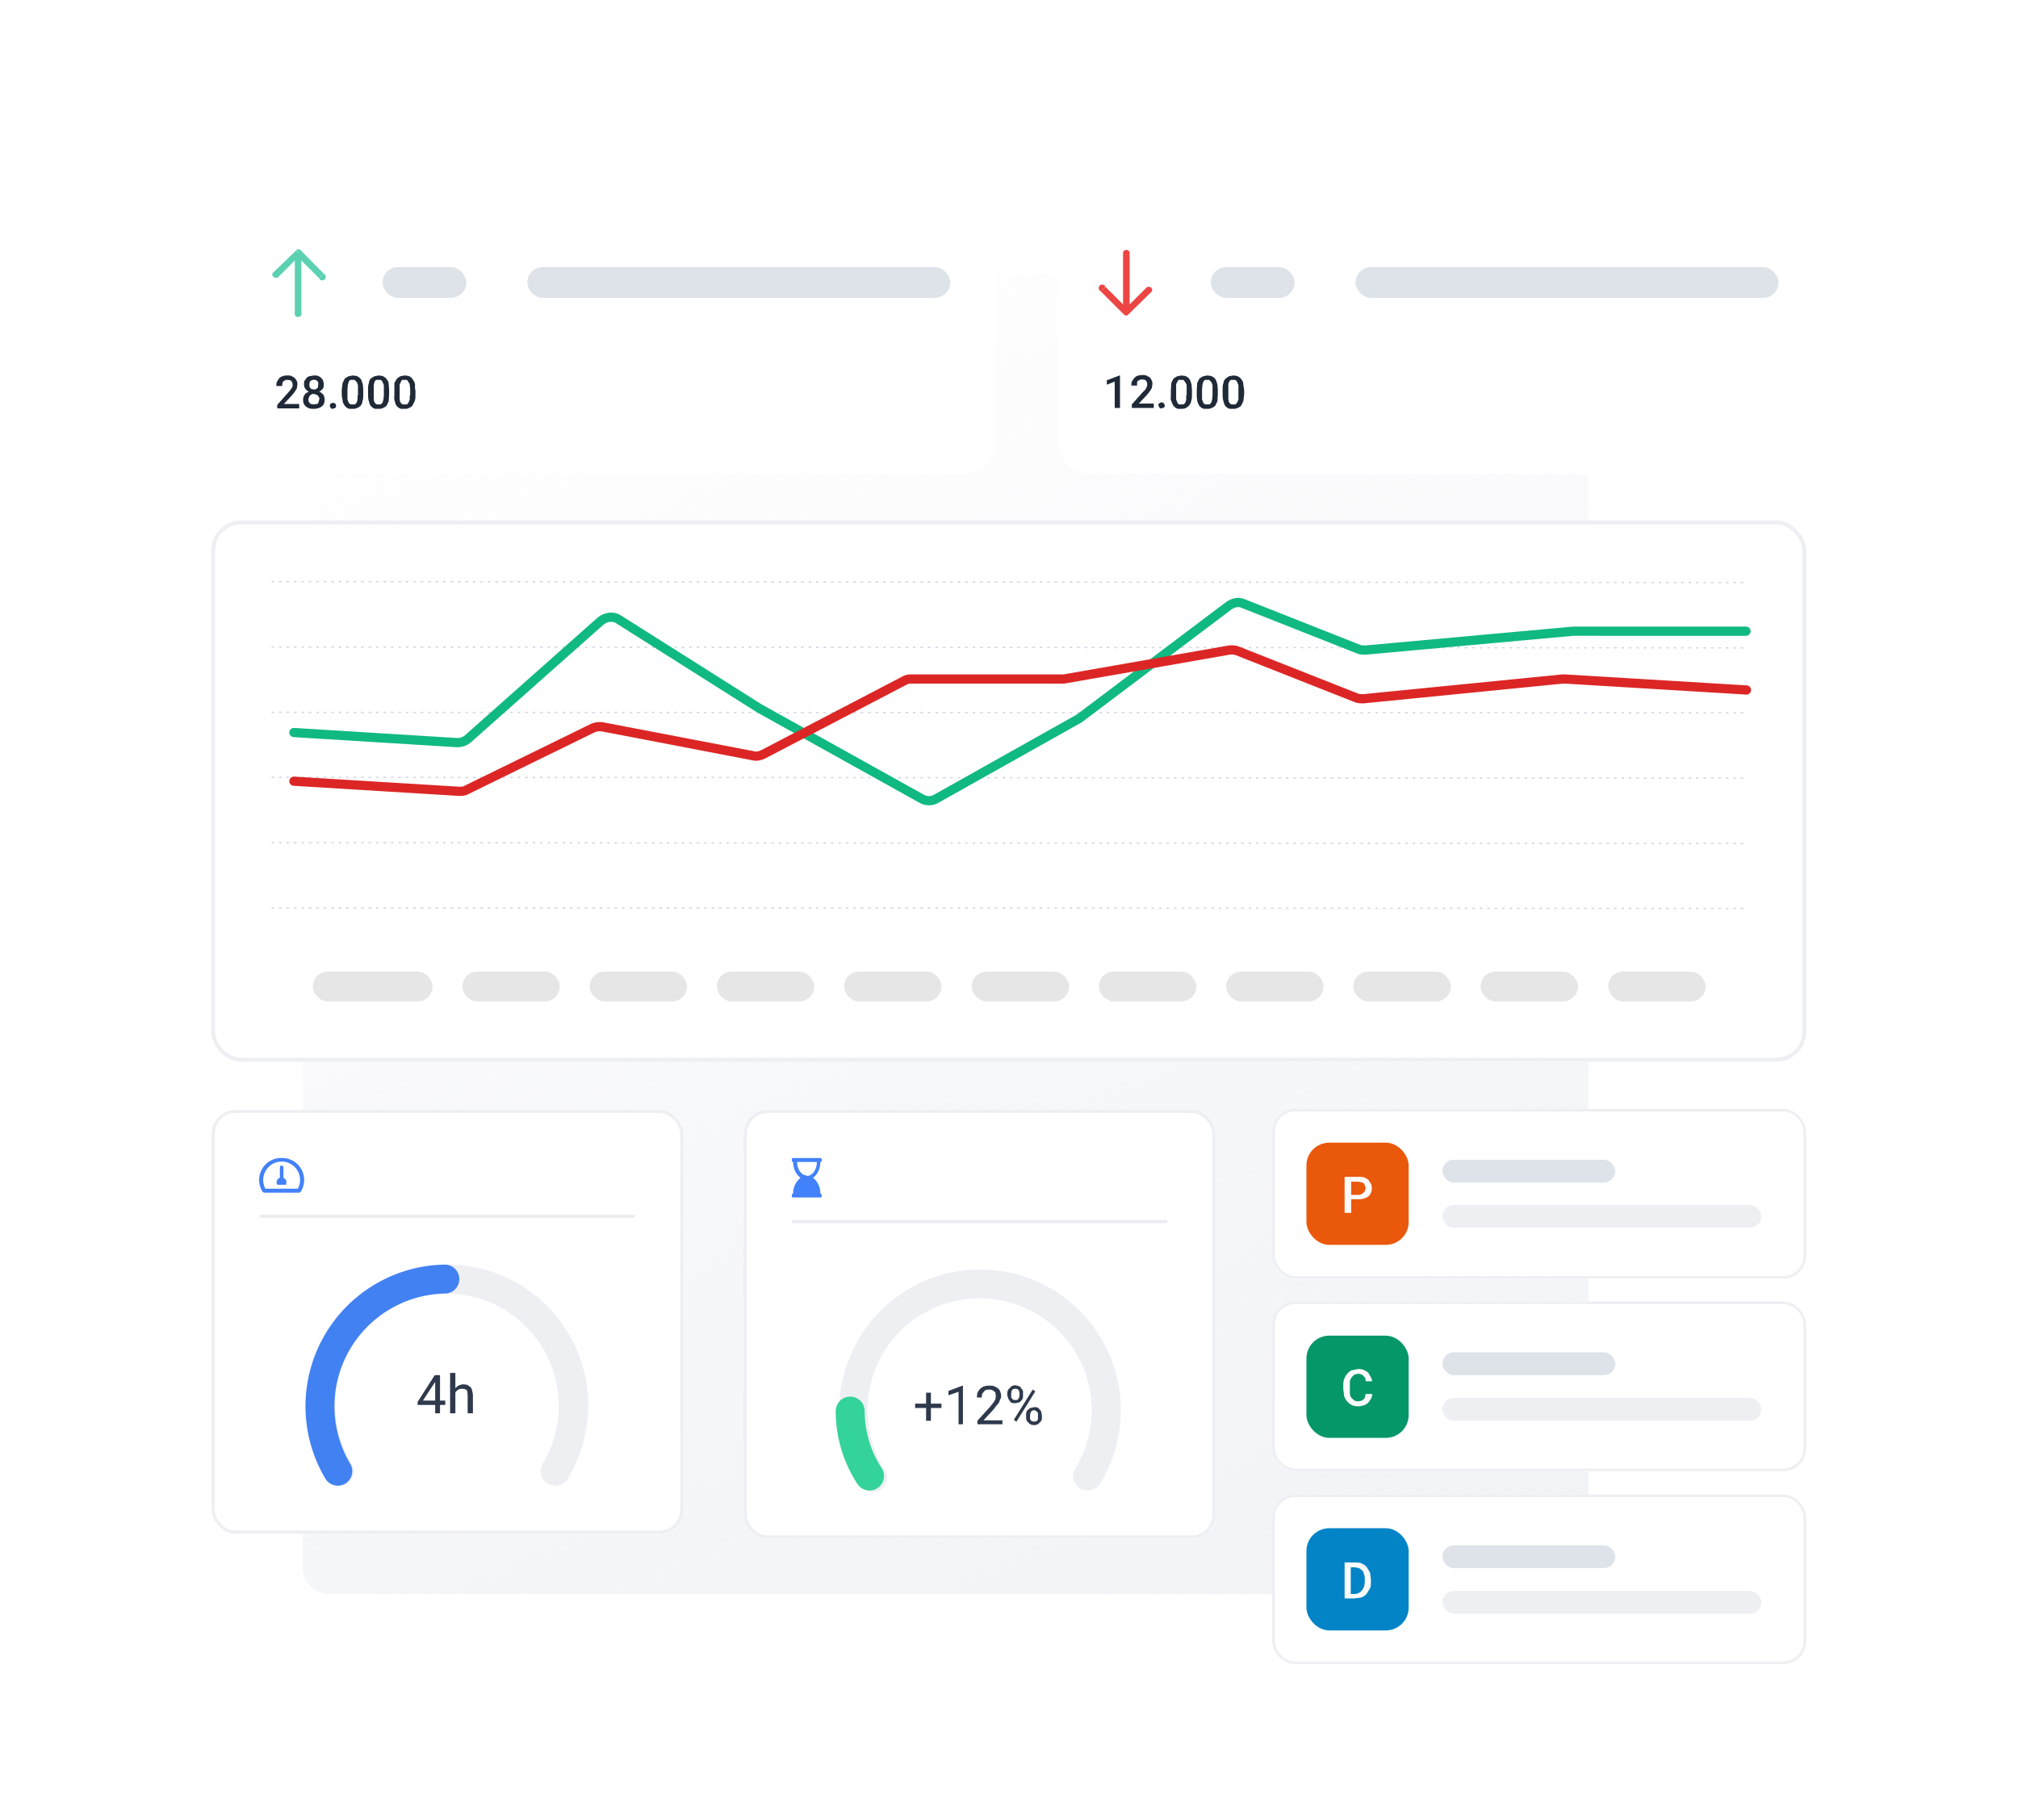 <svg xmlns="http://www.w3.org/2000/svg" fill="none" viewBox="0 0 460 415">
  <path fill="url(#a)" d="M69 68.6a6 6 0 0 1 6.1-6h281a6 6 0 0 1 6 6v288.8a6 6 0 0 1-6 6H75a6 6 0 0 1-6-6V68.6Z"/>
  <g filter="url(#b)">
    <rect width="174.9" height="60.9" x="48.2" y="39.1" fill="#fff" rx="7"/>
    <path fill="#5CD1B2" d="M58.1 54.3a.8.8 0 0 0 1 1l-1-1Zm5.9-4.8.5-.5a.8.8 0 0 0-1 0l.5.5Zm4.7 5.9a.8.8 0 1 0 1.1-1l-1 1Zm-5.5 7.8a.8.8 0 1 0 1.5 0h-1.5Zm-4-7.8 5.3-5.3-1-1-5.4 5.2 1 1Zm4.2-5.3 5.3 5.3 1.1-1-5.3-5.4-1 1Zm-.2-.6v13.7h1.5V49.5h-1.5Z"/>
    <rect width="19.1" height="7" x="83.2" y="52.9" fill="#DEE2E9" rx="3.5"/>
    <rect width="96.4" height="7" x="116.2" y="52.9" fill="#DEE2E9" rx="3.5"/>
    <path fill="#1F2937" d="M64.2 84.1v1h-5v-.8l2.4-2.7.6-.7.4-.6a1.5 1.5 0 0 0 0-1.1 1 1 0 0 0-.4-.5l-.6-.1c-.3 0-.6 0-.7.2-.2 0-.4.2-.5.4l-.1.8H59c0-.5 0-.9.3-1.2.2-.4.4-.7.8-.9.4-.2.8-.3 1.4-.3.5 0 .9 0 1.2.3.4.1.6.4.8.7.2.3.3.6.3 1l-.1.7c0 .3-.2.5-.3.7l-.5.7-.6.7-1.6 1.7h3.4Zm5.8-1c0 .5-.1.9-.3 1.2a2 2 0 0 1-1 .7 3 3 0 0 1-1.1.2c-.5 0-1 0-1.3-.2a2 2 0 0 1-.9-.7 2 2 0 0 1-.3-1.2 1.9 1.9 0 0 1 .7-1.5l.8-.4 1-.1c.4 0 .8 0 1.2.2.4.2.7.4.9.7.2.3.3.7.3 1.1Zm-1.2 0c0-.3 0-.5-.2-.7a1 1 0 0 0-.4-.4l-.7-.2c-.2 0-.4 0-.6.2a1 1 0 0 0-.4.4l-.2.6c0 .3 0 .5.2.7 0 .2.2.3.4.4l.7.1.6-.1c.2 0 .3-.2.4-.4l.2-.7Zm1-3.4c0 .3 0 .7-.3 1a2 2 0 0 1-.8.6 2 2 0 0 1-1.1.3c-.5 0-.9-.1-1.2-.3a2 2 0 0 1-.8-.7c-.2-.2-.3-.6-.3-1s0-.8.3-1c.2-.4.4-.6.8-.8l1.1-.2c.5 0 .9 0 1.2.2.4.2.6.4.8.7.2.3.3.7.3 1.2Zm-1.2 0-.1-.6a1 1 0 0 0-.4-.4 1 1 0 0 0-.6-.1 1 1 0 0 0-.5.1 1 1 0 0 0-.4.4l-.1.6.1.6.4.4.6.1.5-.1.4-.4v-.6Zm2.6 4.8c0-.2 0-.3.2-.5l.5-.2.5.2c.2.2.2.3.2.5s0 .4-.2.5l-.5.2c-.2 0-.4 0-.5-.2a.7.7 0 0 1-.2-.5Zm7.6-3.7V82c0 .6 0 1-.2 1.5 0 .4-.2.7-.4 1a2 2 0 0 1-.8.5c-.3.2-.6.2-1 .2h-.8a2 2 0 0 1-1.2-1c-.2-.3-.3-.6-.3-1a6 6 0 0 1-.2-1.2v-1.2l.2-1.5.5-1 .8-.5 1-.2.8.1a2 2 0 0 1 1.2 1l.3.9.1 1.2Zm-1.2 1.4v-2.4l-.2-.5c0-.2-.2-.3-.3-.4a.9.9 0 0 0-.3-.3h-.9a1 1 0 0 0-.4.4l-.2.7-.1 1V83l.2.6.2.4.4.2h.9l.4-.4.2-.7v-1Zm7.1-1.4V82l-.1 1.5-.5 1a2 2 0 0 1-.8.5c-.3.2-.6.2-1 .2h-.8a2 2 0 0 1-1.2-1l-.3-1a6 6 0 0 1-.1-1.2v-1.2c0-.6 0-1 .2-1.5 0-.4.2-.7.4-1l.8-.5 1-.2.8.1a2 2 0 0 1 1.2 1c.2.2.3.5.3.9l.1 1.2Zm-1.2 1.4v-2.4l-.2-.5-.2-.4a.9.9 0 0 0-.4-.3h-.9a1 1 0 0 0-.4.4l-.2.7V83l.1.6.3.4.3.2h.9l.4-.4.2-.7.1-1Zm7.2-1.4V82c0 .6 0 1-.2 1.5l-.5 1a2 2 0 0 1-.8.5c-.2.2-.6.2-1 .2h-.8a2 2 0 0 1-1.2-1l-.3-1a6 6 0 0 1 0-1.2v-2.7l.6-1 .7-.5 1-.2.9.1a2 2 0 0 1 1.1 1c.2.2.3.5.4.9v1.2Zm-1.2 1.4v-1.6l-.1-.8c0-.2 0-.4-.2-.5l-.2-.4a.9.9 0 0 0-.3-.3h-1a1 1 0 0 0-.3.4l-.3.7V83l.1.6.3.4.3.2h1l.3-.4.3-.7v-1Z"/>
  </g>
  <g filter="url(#c)">
    <rect width="174.9" height="60.9" x="237" y="39.1" fill="#fff" rx="7"/>
    <path fill="#ED4444" d="M258.6 58.4a.8.8 0 0 0-1-1l1 1Zm-5.9 4.8-.5.5c.3.3.8.3 1 0l-.5-.5Zm-4.7-5.8a.8.8 0 1 0-1.1 1l1-1Zm5.5-7.9a.8.8 0 0 0-1.5 0h1.5Zm4 7.9-5.3 5.3 1 1 5.4-5.3-1-1Zm-4.2 5.3-5.3-5.3-1.1 1 5.3 5.3 1-1Zm.2.5V49.5H252v13.7h1.5Z"/>
    <rect width="19.1" height="7" x="272" y="52.9" fill="#DEE2E9" rx="3.5"/>
    <rect width="96.4" height="7" x="305" y="52.9" fill="#DEE2E9" rx="3.5"/>
    <path fill="#1F2937" d="M251.3 77.7V85h-1.2v-6l-1.8.7v-1l2.9-1.1h.1ZM259 84v1h-5v-.8l2.4-2.7.7-.7.3-.6a1.5 1.5 0 0 0 0-1.1 1 1 0 0 0-.4-.5l-.6-.1c-.3 0-.5 0-.7.2-.2 0-.4.2-.5.4v.8h-1.3c0-.5 0-.9.3-1.2.2-.4.5-.7.8-.9.4-.2.9-.3 1.4-.3.5 0 .9 0 1.2.3.4.1.7.4.8.7.2.3.3.6.3 1l-.1.7c0 .3-.2.5-.3.7l-.5.7-.6.7-1.6 1.7h3.4Zm1 .4c0-.2.1-.3.3-.5l.5-.2.5.2.2.5c0 .2 0 .4-.2.5l-.5.2c-.2 0-.4 0-.5-.2a.7.7 0 0 1-.2-.5Zm7.7-3.7V82c0 .6 0 1-.2 1.5 0 .4-.3.7-.5 1a2 2 0 0 1-.7.5c-.3.2-.7.2-1 .2h-.8a2 2 0 0 1-1.2-1l-.4-1a6 6 0 0 1 0-1.2v-1.2l.1-1.5.5-1 .8-.5 1-.2.8.1a2 2 0 0 1 1.2 1l.3.9.1 1.2Zm-1.2 1.4v-2.3l-.2-.5-.3-.4a.9.9 0 0 0-.3-.3h-1a1 1 0 0 0-.3.4 2 2 0 0 0-.3.7V83l.2.6.2.4.3.2h1l.4-.4.2-.7v-1Zm7.1-1.4V82l-.1 1.5-.5 1a2 2 0 0 1-.8.5c-.3.2-.6.2-1 .2h-.8a2 2 0 0 1-1.2-1c-.1-.3-.3-.6-.3-1a6 6 0 0 1-.1-1.2v-1.2l.1-1.5.5-1 .8-.5 1-.2.8.1a2 2 0 0 1 1.2 1l.3.9.1 1.2Zm-1.2 1.4v-2.3l-.2-.5c0-.2-.2-.3-.3-.4a.9.9 0 0 0-.3-.3h-.9a1 1 0 0 0-.4.4l-.2.7-.1 1V83l.2.6.2.4.4.2h.9l.4-.4.2-.7.1-1Zm7.2-1.4V82l-.2 1.5-.5 1a2 2 0 0 1-.8.5c-.3.2-.6.2-1 .2h-.8a2 2 0 0 1-1.2-1l-.3-1a6 6 0 0 1-.1-1.2v-1.2c0-.6 0-1 .2-1.5 0-.4.2-.7.5-1l.7-.5 1-.2.8.1a2 2 0 0 1 1.2 1c.2.2.3.5.3.9l.2 1.2Zm-1.3 1.4v-2.3l-.2-.5-.2-.4a.9.9 0 0 0-.4-.3h-.9a1 1 0 0 0-.4.4 2 2 0 0 0-.2.7V83l.1.6.3.4.3.2h.9l.4-.4.3-.7v-1Z"/>
  </g>
  <g filter="url(#d)">
    <rect width="363.6" height="123.4" x="48.2" y="112.2" fill="#fff" rx="6.8"/>
    <path stroke="#D0D6E4" stroke-dasharray=".6 1.1" stroke-width=".3" d="m61.9 126.1 336 .2M61.9 141l336 .2m-336 14.7 336 .1m-336 14.7 336 .2m-336 14.7 336 .2m-336 14.7 336 .1"/>
    <rect width="27.3" height="6.8" x="71.3" y="215" fill="#E6E6E6" rx="3.4"/>
    <rect width="22.2" height="6.8" x="105.4" y="215" fill="#E6E6E6" rx="3.4"/>
    <rect width="22.2" height="6.8" x="134.4" y="215" fill="#E6E6E6" rx="3.4"/>
    <rect width="22.2" height="6.8" x="163.4" y="215" fill="#E6E6E6" rx="3.4"/>
    <rect width="22.2" height="6.8" x="192.4" y="215" fill="#E6E6E6" rx="3.4"/>
    <rect width="22.2" height="6.8" x="221.5" y="215" fill="#E6E6E6" rx="3.4"/>
    <rect width="22.2" height="6.8" x="250.5" y="215" fill="#E6E6E6" rx="3.4"/>
    <rect width="22.2" height="6.8" x="279.5" y="215" fill="#E6E6E6" rx="3.4"/>
    <rect width="22.2" height="6.8" x="308.5" y="215" fill="#E6E6E6" rx="3.4"/>
    <rect width="22.2" height="6.8" x="337.5" y="215" fill="#E6E6E6" rx="3.4"/>
    <rect width="22.2" height="6.8" x="366.6" y="215" fill="#E6E6E6" rx="3.4"/>
    <rect width="362.7" height="122.5" x="48.6" y="112.6" stroke="#EDEFF3" stroke-width=".9" rx="6.4"/>
  </g>
  <path stroke="#10B981" stroke-linecap="round" stroke-width="2.1" d="m67 167 37.2 2.3c1 0 1.8-.3 2.5-.9l30.2-26.8c1.2-1 2.9-1.2 4.1-.4l32.1 20.3 37 20.6c1 .6 2.3.6 3.3 0l32.6-18.3 34.1-25.7c1-.7 2.2-1 3.3-.5l26.3 10.4c.5.2 1 .2 1.6.2l47.3-4.3H398"/>
  <path stroke="#DC2626" stroke-linecap="round" stroke-width="2.1" d="m67 178.1 37.6 2.3c.6 0 1.2 0 1.7-.3l28.8-14.1c.7-.3 1.4-.4 2.2-.3l34.4 6.6c.8.2 1.5 0 2.2-.3l32.2-16.8a3 3 0 0 1 1.6-.4h34.8l37.7-6.6a4 4 0 0 1 1.9.2l27.1 10.7c.5.2 1 .2 1.6.2l45.4-4.5h.6l41.3 2.5"/>
  <g filter="url(#e)">
    <rect width="107.5" height="96.6" x="48.2" y="247.9" fill="#fff" rx="5.5"/>
    <path fill="#4181FA" d="M64.6 263.4V261c0-.3-.2-.5-.4-.5s-.4.2-.4.5v2.3a1.1 1.1 0 0 0-.6 1.6h2l.1-.6c0-.4-.3-.8-.7-1Zm-.4-4.6a5 5 0 0 0-4.4 7.6c.1.2.3.3.5.3h7.8c.2 0 .4-.1.5-.3a5 5 0 0 0-4.3-7.6Zm3.7 7h-7.4a4.2 4.2 0 1 1 7.4 0Z"/>
    <path stroke="#1F3B6D" stroke-width=".7" d="M59.2 272.1h85.5" opacity=".1"/>
    <path fill="#2E394C" d="M101.5 314.1v1h-6.3v-.7l3.9-6.1h1l-1 1.7-2.7 4.1h5.1Zm-1.2-5.8v8.7h-1.1v-8.7h1Zm3.5-.5v9.2h-1.2v-9.2h1.2Zm-.3 5.7h-.5c0-.4 0-.8.2-1.2.1-.4.3-.7.6-1a2.4 2.4 0 0 1 1.9-.9l.8.1.7.5c.2.1.3.4.4.7l.2 1v4.3h-1.2v-4.2l-.1-.9a1 1 0 0 0-.5-.4l-.7-.1a1.7 1.7 0 0 0-1.3.6 2.4 2.4 0 0 0-.5 1.5Z"/>
    <path fill="#EDEFF3" fill-rule="evenodd" d="M102 289.7a25.5 25.5 0 0 0-21.8 38.8 3.3 3.3 0 1 1-5.7 3.4 32.2 32.2 0 0 1 27.4-48.8 32.1 32.1 0 0 1 27.5 48.8 3.3 3.3 0 0 1-5.7-3.4 25.6 25.6 0 0 0-21.8-38.8Z" clip-rule="evenodd"/>
    <path stroke="#4181F2" stroke-linecap="round" stroke-width="6.6" d="M77 330.2a29 29 0 0 1 24.4-43.8"/>
    <rect width="106.8" height="95.9" x="48.6" y="248.2" stroke="#EDEFF3" stroke-width=".7" rx="5.1"/>
  </g>
  <g filter="url(#f)">
    <rect width="107.5" height="97.7" x="169.6" y="247.9" fill="#fff" rx="5.5"/>
    <path fill="#4181FA" d="M187 258.8h-6.2c-.2 0-.3.1-.3.2v.4c0 .2.1.3.3.3 0 1.4.6 2.9 1.7 3.6a4.5 4.5 0 0 0-1.7 3.6c-.2 0-.3.2-.3.3v.4c0 .1.1.2.3.2h6.3l.2-.2v-.4l-.2-.3h-.1c0-1.4-.6-2.8-1.7-3.6 1.1-.7 1.7-2.2 1.7-3.6.2 0 .3-.1.3-.3v-.4l-.2-.2Zm-3 4c-1.3 0-2.3-1.4-2.3-3.1h4.5c0 1.7-1 3.2-2.3 3.2Z"/>
    <path stroke="#1F3B6D" stroke-width=".7" d="M180.5 273.3h85.6" opacity=".1"/>
    <path fill="#EDEFF3" fill-rule="evenodd" d="M223.3 290.8a25.5 25.5 0 0 0-21.8 38.8 3.3 3.3 0 1 1-5.6 3.4 32.2 32.2 0 0 1 27.4-48.8 32.1 32.1 0 0 1 27.5 48.8 3.3 3.3 0 0 1-5.7-3.4 25.5 25.5 0 0 0-21.8-38.8Z" clip-rule="evenodd"/>
    <path stroke="#34D399" stroke-linecap="round" stroke-width="6.6" d="M198.2 331.3a27.2 27.2 0 0 1-4.4-14.8"/>
    <path fill="#2E394C" d="M214.6 314.8v1h-6v-1h6Zm-2.4-2.5v6.4h-1.1v-6.4h1.1Zm7.3-1.6v8.8h-1v-7.4l-2.3.8v-1l3.2-1.2h.1Zm9 8v.8h-5.7v-.8l2.9-3.2.8-1 .4-.7.1-.7-.1-.8c-.2-.2-.3-.4-.6-.5-.2-.2-.5-.2-.8-.2a2 2 0 0 0-1 .2l-.5.6c-.2.3-.2.6-.2 1h-1.1c0-.5 0-1 .3-1.4.2-.4.5-.7 1-1 .4-.2.9-.3 1.5-.3s1 0 1.4.3c.4.1.7.4 1 .8.1.3.3.7.3 1.2 0 .3 0 .5-.2.8l-.3.8-.6.7-.6.8-2.3 2.5h4.4Zm1.1-5.8v-.4c0-.4.1-.7.3-1l.6-.6c.3-.2.6-.3 1-.3l1 .3.5.7c.2.2.2.5.2.9v.4c0 .3 0 .6-.2 1l-.6.6-1 .2c-.3 0-.6 0-1-.2l-.5-.7-.3-.9Zm.9-.4v.9l.4.5.6.1.5-.1.3-.5.1-.5v-.4l-.1-.6a.9.9 0 0 0-.9-.5l-.5.1a1 1 0 0 0-.3.4l-.1.6Zm3.4 5.4v-.5c0-.3 0-.6.2-1l.7-.6 1-.2c.3 0 .6 0 .9.2l.6.7.2.9v.5c0 .3 0 .6-.2.9l-.6.6c-.3.2-.6.3-1 .3s-.7-.1-1-.3l-.6-.6a2 2 0 0 1-.2-1Zm.9-.5v1l.4.4.5.1.6-.1.3-.4v-1.5l-.4-.4a.9.9 0 0 0-.5-.2.9.9 0 0 0-.8.6l-.1.5Zm1.2-5.4-4.3 6.9-.6-.4 4.3-6.9.6.4Z"/>
    <rect width="106.8" height="97" x="169.9" y="248.2" stroke="#EDEFF3" stroke-width=".7" rx="5.1"/>
  </g>
  <g filter="url(#g)">
    <rect width="121.8" height="38.8" x="290" y="247.9" fill="#fff" rx="5.2"/>
    <rect width="23.3" height="23.3" x="297.8" y="255.6" fill="#EA580C" rx="5.2"/>
    <path fill="#FBFBFB" d="M309.7 268.5h-2.2v-1h2.2c.4 0 .7-.2.9-.3l.5-.5.2-.7-.2-.7a1 1 0 0 0-.5-.6l-1-.2H308v7.1h-1.5v-8.2h3.2c.6 0 1.2 0 1.6.3.5.2.8.5 1 1 .3.3.4.8.4 1.3s-.1 1-.4 1.4a2 2 0 0 1-1 .8c-.4.2-1 .3-1.6.3Z"/>
    <rect width="39.4" height="5.2" x="328.8" y="259.5" fill="#DEE2E9" rx="2.6"/>
    <rect width="72.7" height="5.2" x="328.8" y="269.8" fill="#EDEFF3" rx="2.6"/>
    <rect width="121.1" height="38.1" x="290.3" y="248.2" stroke="#EDEFF3" stroke-width=".6" rx="4.9"/>
  </g>
  <g filter="url(#h)">
    <rect width="121.8" height="38.8" x="290" y="291.8" fill="#fff" rx="5.2"/>
    <rect width="23.3" height="23.3" x="297.8" y="299.6" fill="#059669" rx="5.2"/>
    <path fill="#FBFBFB" d="M311.3 312.9h1.5c0 .5-.2 1-.5 1.4-.3.5-.6.8-1 1-.6.3-1.1.4-1.8.4-.5 0-1-.1-1.4-.3a3 3 0 0 1-1-.8c-.3-.3-.5-.7-.7-1.2l-.2-1.6v-.7c0-.6 0-1.1.2-1.6s.4-.9.7-1.2a3 3 0 0 1 1-.8l1.5-.3c.6 0 1.2.1 1.6.4.5.2.8.5 1 1 .3.4.5.9.6 1.4h-1.5c0-.3 0-.6-.2-.9l-.6-.6a2 2 0 0 0-1-.2l-.8.2-.6.6-.4.8v3c.1.4.2.7.4.9l.6.6.8.2 1-.2.6-.6.2-1Z"/>
    <rect width="39.4" height="5.2" x="328.8" y="303.4" fill="#DEE2E9" rx="2.6"/>
    <rect width="72.7" height="5.2" x="328.8" y="313.8" fill="#EDEFF3" rx="2.6"/>
    <rect width="121.1" height="38.1" x="290.3" y="292.1" stroke="#EDEFF3" stroke-width=".6" rx="4.9"/>
  </g>
  <g filter="url(#i)">
    <rect width="121.8" height="38.8" x="290" y="335.8" fill="#fff" rx="5.2"/>
    <rect width="23.3" height="23.3" x="297.8" y="343.5" fill="#0284C7" rx="5.2"/>
    <path fill="#FBFBFB" d="M308.9 359.5H307v-1h1.8c.5 0 .9-.2 1.2-.4.4-.3.6-.6.8-1 .2-.4.3-.9.3-1.5v-.4c0-.5 0-.9-.2-1.2 0-.4-.2-.6-.4-.9l-.7-.5-1-.2H307v-1.1h1.8c.6 0 1 0 1.5.2s.9.5 1.2.8l.8 1.3.2 1.6v.4c0 .6 0 1.2-.2 1.6l-.8 1.3c-.3.3-.7.6-1.2.8l-1.5.2Zm-1-8.2v8.2h-1.4v-8.2h1.4Z"/>
    <rect width="39.4" height="5.2" x="328.8" y="347.4" fill="#DEE2E9" rx="2.6"/>
    <rect width="72.7" height="5.2" x="328.8" y="357.8" fill="#EDEFF3" rx="2.6"/>
    <rect width="121.1" height="38.1" x="290.3" y="336.1" stroke="#EDEFF3" stroke-width=".6" rx="4.9"/>
  </g>
  <defs>
    <filter id="b" width="214.7" height="100.7" x="32.3" y="27.2" color-interpolation-filters="sRGB" filterUnits="userSpaceOnUse">
      <feFlood flood-opacity="0" result="BackgroundImageFix"/>
      <feColorMatrix in="SourceAlpha" result="hardAlpha" values="0 0 0 0 0 0 0 0 0 0 0 0 0 0 0 0 0 0 127 0"/>
      <feOffset dx="4" dy="8"/>
      <feGaussianBlur stdDeviation="10"/>
      <feComposite in2="hardAlpha" operator="out"/>
      <feColorMatrix values="0 0 0 0 0.753 0 0 0 0 0.753 0 0 0 0 0.753 0 0 0 0.35 0"/>
      <feBlend in2="BackgroundImageFix" result="effect1_dropShadow_572_47831"/>
      <feBlend in="SourceGraphic" in2="effect1_dropShadow_572_47831" result="shape"/>
    </filter>
    <filter id="c" width="214.7" height="100.7" x="221.1" y="27.2" color-interpolation-filters="sRGB" filterUnits="userSpaceOnUse">
      <feFlood flood-opacity="0" result="BackgroundImageFix"/>
      <feColorMatrix in="SourceAlpha" result="hardAlpha" values="0 0 0 0 0 0 0 0 0 0 0 0 0 0 0 0 0 0 127 0"/>
      <feOffset dx="4" dy="8"/>
      <feGaussianBlur stdDeviation="10"/>
      <feComposite in2="hardAlpha" operator="out"/>
      <feColorMatrix values="0 0 0 0 0.753 0 0 0 0 0.753 0 0 0 0 0.753 0 0 0 0.35 0"/>
      <feBlend in2="BackgroundImageFix" result="effect1_dropShadow_572_47831"/>
      <feBlend in="SourceGraphic" in2="effect1_dropShadow_572_47831" result="shape"/>
    </filter>
    <filter id="d" width="376.5" height="136.3" x="41.7" y="112.2" color-interpolation-filters="sRGB" filterUnits="userSpaceOnUse">
      <feFlood flood-opacity="0" result="BackgroundImageFix"/>
      <feColorMatrix in="SourceAlpha" result="hardAlpha" values="0 0 0 0 0 0 0 0 0 0 0 0 0 0 0 0 0 0 127 0"/>
      <feOffset dy="6.5"/>
      <feGaussianBlur stdDeviation="3.2"/>
      <feColorMatrix values="0 0 0 0 0.828 0 0 0 0 0.835 0 0 0 0 0.846 0 0 0 0.3 0"/>
      <feBlend in2="BackgroundImageFix" result="effect1_dropShadow_572_47831"/>
      <feBlend in="SourceGraphic" in2="effect1_dropShadow_572_47831" result="shape"/>
    </filter>
    <filter id="e" width="117.8" height="107" x="43" y="247.9" color-interpolation-filters="sRGB" filterUnits="userSpaceOnUse">
      <feFlood flood-opacity="0" result="BackgroundImageFix"/>
      <feColorMatrix in="SourceAlpha" result="hardAlpha" values="0 0 0 0 0 0 0 0 0 0 0 0 0 0 0 0 0 0 127 0"/>
      <feOffset dy="5.2"/>
      <feGaussianBlur stdDeviation="2.6"/>
      <feColorMatrix values="0 0 0 0 0.828 0 0 0 0 0.835 0 0 0 0 0.846 0 0 0 0.3 0"/>
      <feBlend in2="BackgroundImageFix" result="effect1_dropShadow_572_47831"/>
      <feBlend in="SourceGraphic" in2="effect1_dropShadow_572_47831" result="shape"/>
    </filter>
    <filter id="f" width="117.8" height="108.1" x="164.4" y="247.9" color-interpolation-filters="sRGB" filterUnits="userSpaceOnUse">
      <feFlood flood-opacity="0" result="BackgroundImageFix"/>
      <feColorMatrix in="SourceAlpha" result="hardAlpha" values="0 0 0 0 0 0 0 0 0 0 0 0 0 0 0 0 0 0 127 0"/>
      <feOffset dy="5.2"/>
      <feGaussianBlur stdDeviation="2.6"/>
      <feColorMatrix values="0 0 0 0 0.828 0 0 0 0 0.835 0 0 0 0 0.846 0 0 0 0.3 0"/>
      <feBlend in2="BackgroundImageFix" result="effect1_dropShadow_572_47831"/>
      <feBlend in="SourceGraphic" in2="effect1_dropShadow_572_47831" result="shape"/>
    </filter>
    <filter id="g" width="131.6" height="48.6" x="285.1" y="247.9" color-interpolation-filters="sRGB" filterUnits="userSpaceOnUse">
      <feFlood flood-opacity="0" result="BackgroundImageFix"/>
      <feColorMatrix in="SourceAlpha" result="hardAlpha" values="0 0 0 0 0 0 0 0 0 0 0 0 0 0 0 0 0 0 127 0"/>
      <feOffset dy="4.9"/>
      <feGaussianBlur stdDeviation="2.5"/>
      <feColorMatrix values="0 0 0 0 0.828 0 0 0 0 0.835 0 0 0 0 0.846 0 0 0 0.3 0"/>
      <feBlend in2="BackgroundImageFix" result="effect1_dropShadow_572_47831"/>
      <feBlend in="SourceGraphic" in2="effect1_dropShadow_572_47831" result="shape"/>
    </filter>
    <filter id="h" width="131.6" height="48.6" x="285.1" y="291.8" color-interpolation-filters="sRGB" filterUnits="userSpaceOnUse">
      <feFlood flood-opacity="0" result="BackgroundImageFix"/>
      <feColorMatrix in="SourceAlpha" result="hardAlpha" values="0 0 0 0 0 0 0 0 0 0 0 0 0 0 0 0 0 0 127 0"/>
      <feOffset dy="4.9"/>
      <feGaussianBlur stdDeviation="2.5"/>
      <feColorMatrix values="0 0 0 0 0.828 0 0 0 0 0.835 0 0 0 0 0.846 0 0 0 0.3 0"/>
      <feBlend in2="BackgroundImageFix" result="effect1_dropShadow_572_47831"/>
      <feBlend in="SourceGraphic" in2="effect1_dropShadow_572_47831" result="shape"/>
    </filter>
    <filter id="i" width="131.6" height="48.6" x="285.1" y="335.8" color-interpolation-filters="sRGB" filterUnits="userSpaceOnUse">
      <feFlood flood-opacity="0" result="BackgroundImageFix"/>
      <feColorMatrix in="SourceAlpha" result="hardAlpha" values="0 0 0 0 0 0 0 0 0 0 0 0 0 0 0 0 0 0 127 0"/>
      <feOffset dy="4.9"/>
      <feGaussianBlur stdDeviation="2.5"/>
      <feColorMatrix values="0 0 0 0 0.828 0 0 0 0 0.835 0 0 0 0 0.846 0 0 0 0.3 0"/>
      <feBlend in2="BackgroundImageFix" result="effect1_dropShadow_572_47831"/>
      <feBlend in="SourceGraphic" in2="effect1_dropShadow_572_47831" result="shape"/>
    </filter>
    <linearGradient id="a" x1="106.1" x2="292.8" y1="62.6" y2="499.2" gradientUnits="userSpaceOnUse">
      <stop stop-color="#EDEFF3" stop-opacity="0"/>
      <stop offset="1" stop-color="#EDEFF3"/>
    </linearGradient>
  </defs>
</svg>
